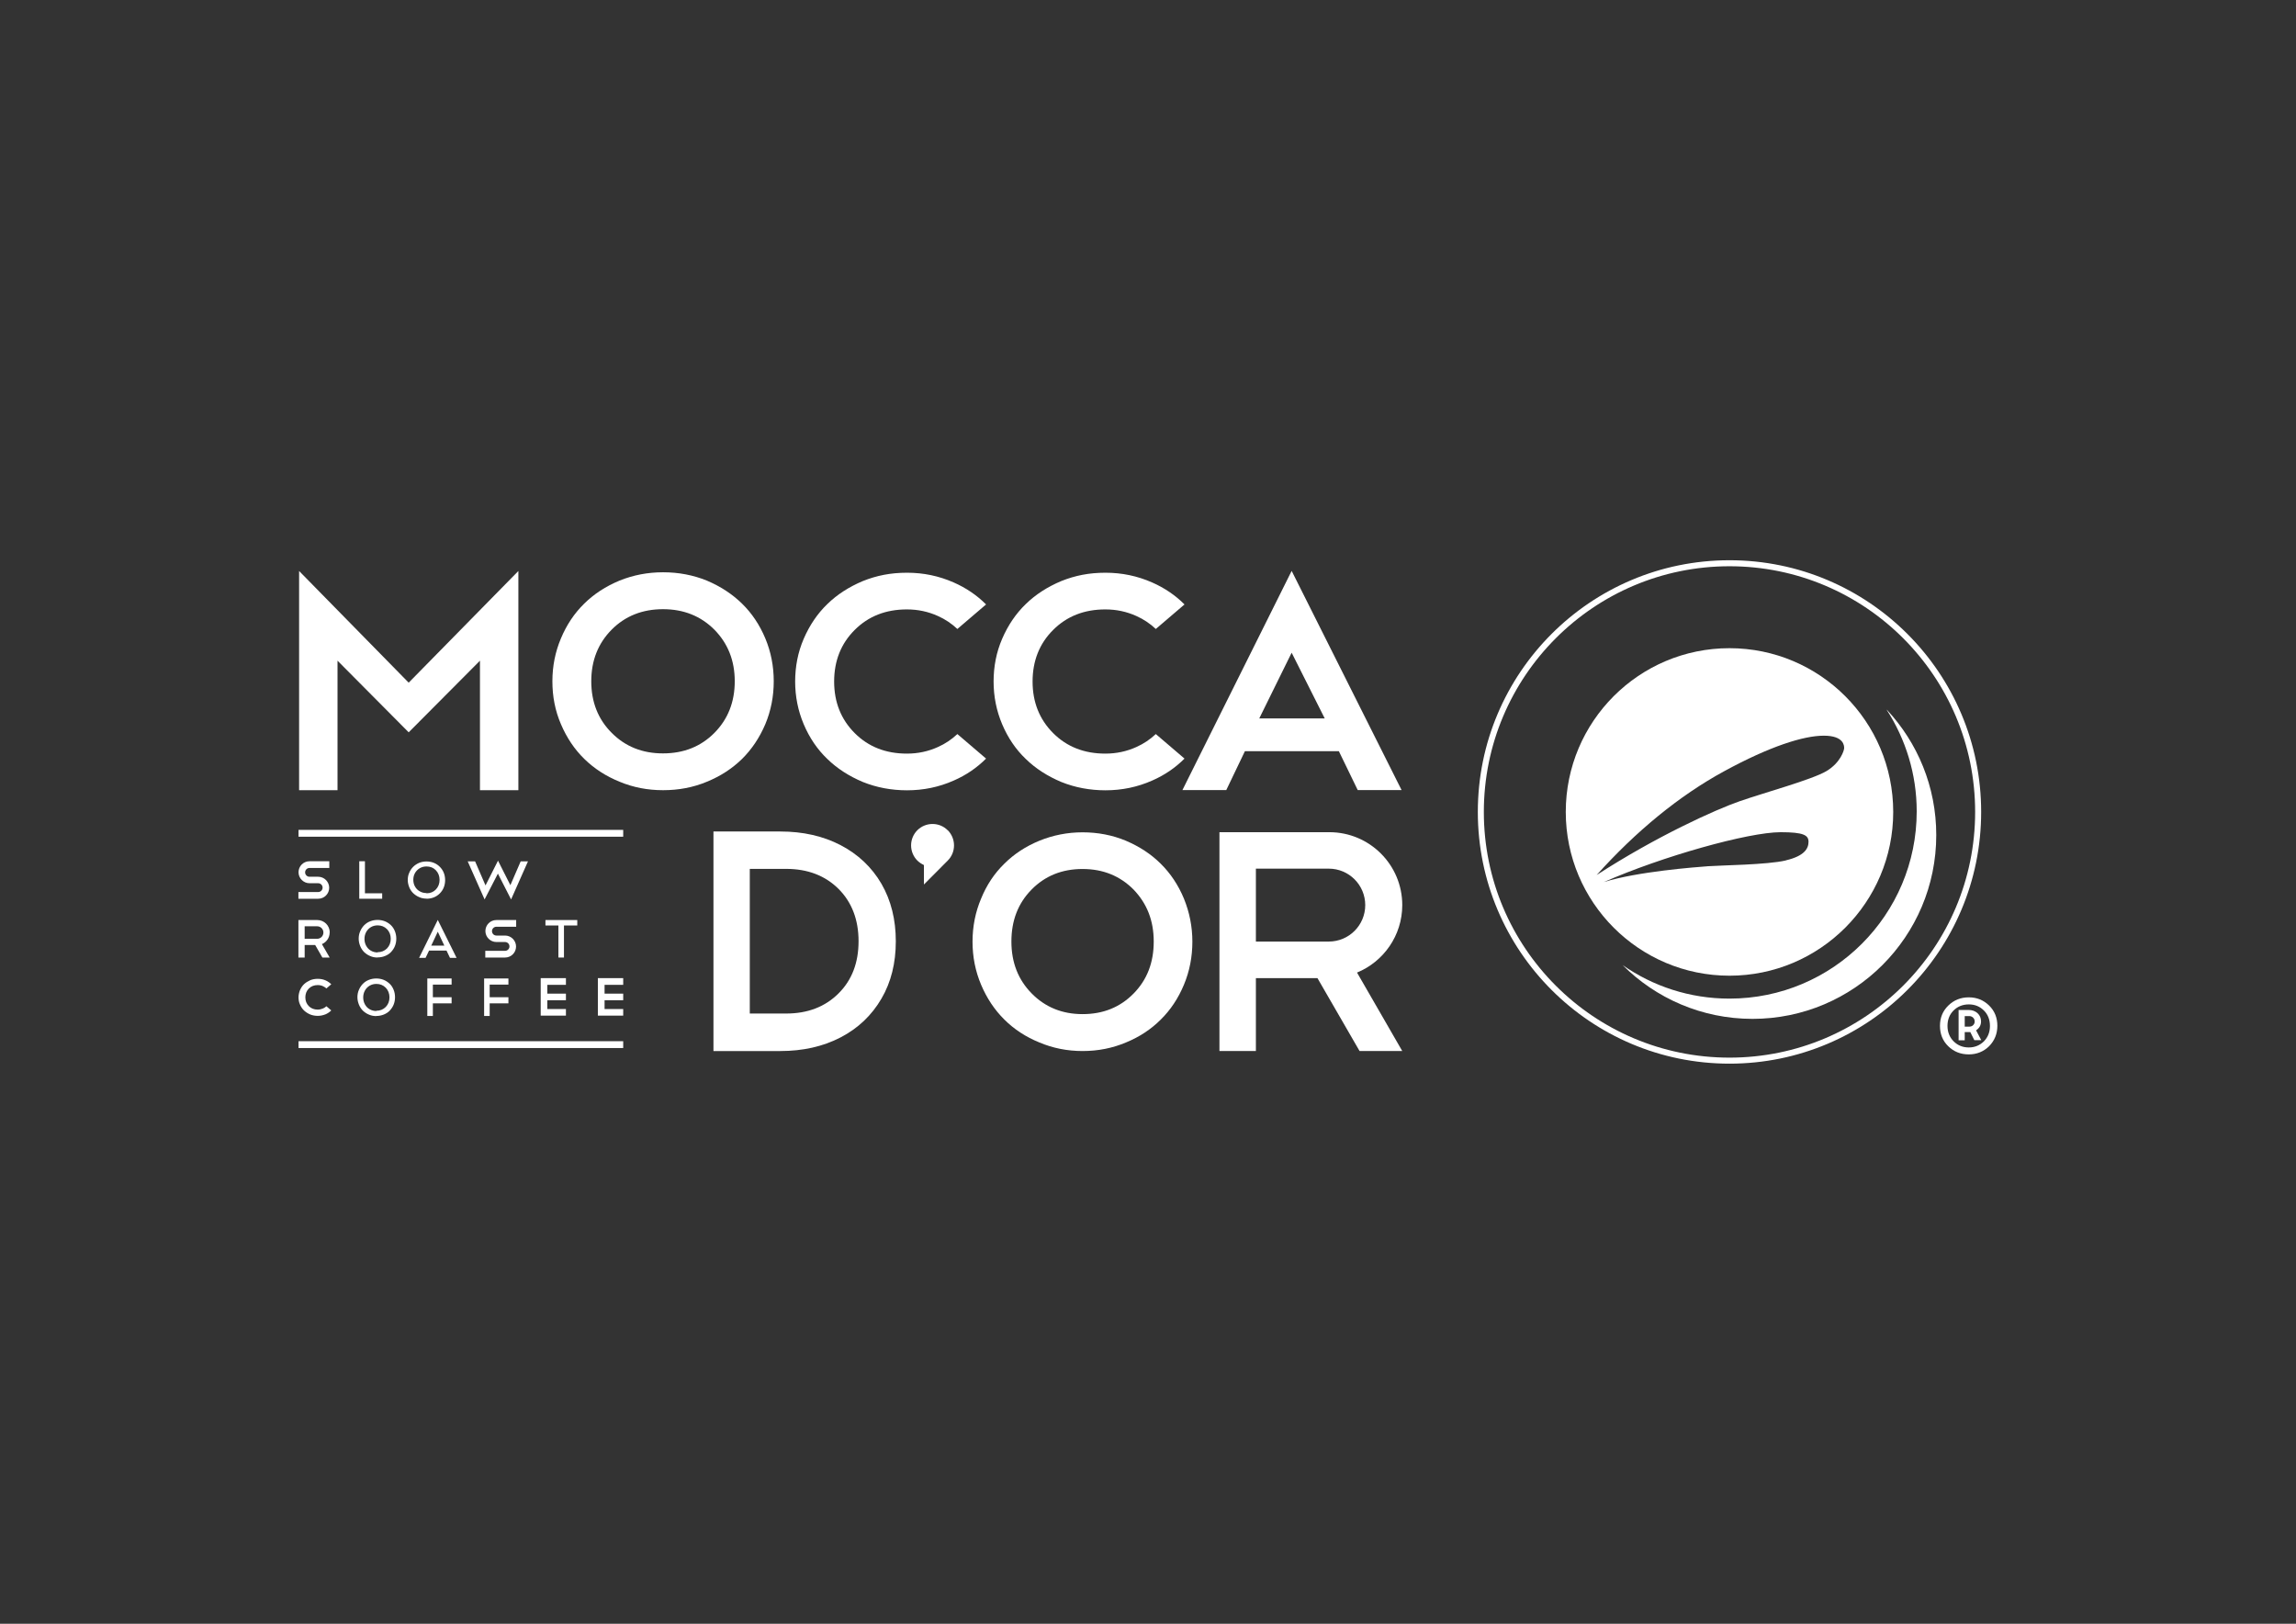 <?xml version="1.0" encoding="UTF-8"?>
<svg id="Laag_2" data-name="Laag 2" xmlns="http://www.w3.org/2000/svg" viewBox="0 0 198.43 140.31">
  <rect x="0" y="0" width="198.43" height="140.31" fill="#333333" stroke="none"/>
  <defs>
    <style>
      .cls-1 {
        fill: none;
      }

      .cls-2 {
        fill: #fff;
      }
    </style>
  </defs>
  <g id="Laag_1-2" data-name="Laag 1">
    <rect class="cls-1" width="198.43" height="140.31"/>
    <g>
      <path class="cls-2" d="m29.17,57.09v11.19h-3.32v-18.94l9.47,9.65,9.48-9.65v18.94h-3.32v-11.19l-6.16,6.19-6.15-6.19Z"/>
      <path class="cls-2" d="m57.3,68.28c-1.33,0-2.58-.24-3.75-.73-1.19-.48-2.2-1.14-3.05-1.97-.85-.83-1.52-1.83-2.02-3-.5-1.16-.74-2.39-.74-3.71s.25-2.55.74-3.71c.49-1.17,1.16-2.17,2.01-3,.84-.83,1.85-1.49,3.05-1.99,1.19-.48,2.44-.72,3.77-.72s2.6.24,3.78.72c1.18.5,2.19,1.16,3.04,1.99.85.83,1.52,1.83,2.01,3,.49,1.17.73,2.41.73,3.71s-.24,2.54-.73,3.71c-.5,1.17-1.17,2.17-2.01,3-.85.83-1.86,1.49-3.04,1.97-1.17.49-2.43.73-3.78.73Zm0-3.18c1.79,0,3.27-.59,4.44-1.77s1.76-2.67,1.76-4.46-.59-3.27-1.76-4.46c-1.18-1.18-2.66-1.77-4.44-1.77s-3.27.59-4.44,1.77-1.76,2.67-1.76,4.46.59,3.29,1.77,4.46c1.17,1.18,2.65,1.77,4.42,1.77Z"/>
      <path class="cls-2" d="m68.72,58.87c0,1.32.25,2.55.74,3.71.5,1.18,1.18,2.18,2.04,3,.85.83,1.88,1.49,3.07,1.99,1.19.48,2.47.72,3.82.72,1.42,0,2.77-.28,4.03-.84,1.08-.47,2.01-1.11,2.8-1.9l-2.48-2.12c-.49.46-1.05.84-1.68,1.12-.84.38-1.73.57-2.68.57-1.83,0-3.33-.59-4.51-1.77-1.19-1.19-1.78-2.68-1.78-4.46s.59-3.28,1.78-4.46c1.18-1.18,2.68-1.77,4.51-1.77.95,0,1.84.19,2.68.57.63.28,1.19.66,1.68,1.12l2.48-2.12c-.8-.8-1.73-1.43-2.8-1.9-1.27-.56-2.61-.84-4.03-.84s-2.62.24-3.82.72c-1.19.5-2.22,1.16-3.07,1.99-.85.82-1.53,1.82-2.04,3-.5,1.16-.74,2.39-.74,3.71Z"/>
      <path class="cls-2" d="m25.8,86.18c0,.23.04.44.13.63.09.2.2.37.35.51.15.14.32.25.53.34.2.08.42.12.65.12.24,0,.47-.05.69-.14.18-.08.34-.19.48-.33l-.42-.36c-.08.08-.18.14-.29.19-.14.06-.3.1-.46.1-.31,0-.57-.1-.77-.3-.2-.2-.3-.46-.3-.76s.1-.56.3-.76c.2-.2.46-.3.77-.3.16,0,.32.03.46.1.11.05.2.11.29.19l.42-.36c-.14-.14-.3-.25-.48-.33-.22-.1-.45-.14-.69-.14s-.45.04-.65.12c-.2.09-.38.2-.53.34-.15.14-.26.31-.35.51-.08.2-.13.41-.13.63Z"/>
      <path class="cls-2" d="m85.87,58.87c0,1.32.25,2.55.74,3.71.5,1.18,1.18,2.18,2.04,3,.85.83,1.88,1.49,3.07,1.99,1.19.48,2.47.72,3.82.72,1.42,0,2.77-.28,4.03-.84,1.08-.47,2.01-1.11,2.8-1.9l-2.48-2.12c-.49.46-1.05.84-1.68,1.12-.84.38-1.73.57-2.68.57-1.83,0-3.33-.59-4.51-1.77-1.19-1.19-1.78-2.68-1.78-4.46s.59-3.28,1.78-4.46c1.18-1.18,2.68-1.77,4.51-1.77.95,0,1.84.19,2.68.57.63.28,1.19.66,1.68,1.12l2.48-2.12c-.8-.8-1.73-1.43-2.8-1.9-1.27-.56-2.61-.84-4.03-.84s-2.62.24-3.82.72c-1.19.5-2.22,1.16-3.07,1.99-.85.82-1.53,1.82-2.04,3-.5,1.16-.74,2.39-.74,3.71Z"/>
      <path class="cls-2" d="m111.63,49.33l9.5,18.94h-3.79l-1.63-3.36h-8.12l-1.61,3.36h-3.79l9.44-18.94Zm0,7.07l-2.8,5.68h5.66l-2.86-5.68Z"/>
      <path class="cls-2" d="m61.66,90.82v-18.97h5.78c1.95,0,3.69.39,5.21,1.18,1.51.79,2.69,1.9,3.53,3.34.83,1.44,1.24,3.09,1.24,4.97s-.41,3.53-1.24,4.95c-.84,1.44-2.01,2.56-3.53,3.35-1.52.79-3.26,1.18-5.21,1.18h-5.78Zm3.14-15.74v12.5h3.14c1.86,0,3.37-.58,4.53-1.74,1.16-1.15,1.73-2.66,1.73-4.51s-.58-3.37-1.73-4.52c-1.16-1.15-2.67-1.73-4.53-1.73h-3.14Z"/>
      <path class="cls-2" d="m93.56,90.82c-1.32,0-2.57-.25-3.73-.74-1.18-.48-2.19-1.14-3.03-1.98-.84-.83-1.51-1.83-2.01-3.01-.49-1.16-.74-2.4-.74-3.72s.25-2.56.74-3.72c.48-1.18,1.15-2.18,2-3.01.83-.83,1.84-1.5,3.03-1.99,1.18-.48,2.43-.73,3.74-.73s2.58.24,3.75.73c1.17.5,2.18,1.16,3.01,1.99.84.83,1.51,1.83,2,3.01.48,1.18.73,2.42.73,3.72s-.24,2.55-.73,3.72c-.49,1.18-1.16,2.18-2,3.01-.84.84-1.84,1.5-3.01,1.98-1.16.49-2.41.74-3.75.74Zm0-3.19c1.78,0,3.24-.59,4.41-1.78s1.74-2.68,1.74-4.49-.58-3.28-1.74-4.49c-1.17-1.18-2.64-1.78-4.41-1.78s-3.24.59-4.41,1.78-1.74,2.68-1.74,4.49.59,3.31,1.76,4.49c1.16,1.18,2.63,1.78,4.39,1.78Z"/>
      <path class="cls-2" d="m121.19,78.21c0-3.48-2.82-6.3-6.3-6.3h-9.5v18.91h3.15v-6.3h5.32l3.64,6.3h3.69l-3.91-6.78c2.29-.94,3.91-3.2,3.91-5.83Zm-6.35,3.15s-.05,0-.07,0h-6.23v-6.3h6.3c1.74,0,3.15,1.41,3.15,3.15s-1.41,3.15-3.15,3.15Z"/>
      <path class="cls-2" d="m28.5,80.58c0-.6-.48-1.08-1.08-1.08h-1.63v3.24h.54v-1.08h.91l.62,1.08h.63l-.67-1.16c.39-.16.67-.55.67-1Zm-1.09.54s0,0-.01,0h-1.07v-1.08h1.08c.3,0,.54.24.54.54s-.24.54-.54.54Z"/>
      <path class="cls-2" d="m81.9,71.74c-.34-.34-.8-.54-1.31-.54s-.98.21-1.31.54-.54.8-.54,1.31.21.98.54,1.31c.16.16.36.29.57.39v1.68l2.06-2.07c.34-.34.54-.8.54-1.31s-.21-.98-.54-1.31Z"/>
      <path class="cls-2" d="m31.06,74.42h.48v2.77h1.49v.47h-1.98v-3.24Z"/>
      <path class="cls-2" d="m36.86,77.65c-.23,0-.44-.04-.63-.13-.2-.08-.37-.2-.52-.34-.14-.14-.26-.31-.34-.51-.08-.2-.13-.41-.13-.63s.04-.44.13-.63c.08-.2.2-.37.34-.51.14-.14.31-.25.51-.34.2-.08.41-.12.64-.12s.44.04.64.12.37.2.51.34.26.31.34.51c.08.2.12.41.12.64s-.04.44-.12.64c-.08.2-.2.37-.34.51s-.31.26-.51.34-.41.12-.64.12Zm0-.46c.33,0,.6-.11.81-.33.21-.22.32-.5.32-.83s-.11-.61-.32-.83c-.21-.22-.48-.33-.81-.33-.21,0-.41.05-.58.15-.17.1-.31.24-.41.41-.1.18-.15.37-.15.59s.05.42.15.59c.1.18.23.31.41.41.17.1.37.15.58.15Z"/>
      <path class="cls-2" d="m44.1,76.51l.9-2.08h.63l-1.46,3.29-1.14-2.23-1.15,2.23-1.46-3.29h.64l.9,2.08,1.08-2.14,1.08,2.14Z"/>
      <path class="cls-2" d="m32.63,82.74c-.23,0-.44-.04-.64-.13-.2-.08-.37-.2-.52-.34-.14-.14-.26-.32-.34-.52-.08-.2-.13-.41-.13-.64s.04-.44.13-.64c.08-.2.2-.37.34-.52.14-.14.31-.26.52-.34.2-.08.42-.12.64-.12s.44.04.64.12.37.2.52.34.26.32.34.52c.08.2.12.41.12.64s-.04.44-.12.64c-.08.2-.2.37-.34.52s-.32.26-.52.34-.41.12-.64.12Zm0-.46c.33,0,.6-.11.82-.33.21-.22.32-.5.32-.83s-.11-.61-.32-.83c-.22-.22-.49-.33-.81-.33-.21,0-.41.05-.58.15-.17.1-.31.24-.41.42-.1.18-.15.38-.15.6s.05.42.15.6c.1.18.23.32.41.42.17.1.37.15.58.15Z"/>
      <path class="cls-2" d="m32.52,87.8c-.23,0-.44-.04-.64-.13-.2-.08-.37-.2-.52-.34-.14-.14-.26-.32-.34-.52-.08-.2-.13-.41-.13-.64s.04-.44.13-.64c.08-.2.2-.37.34-.52.14-.14.31-.26.52-.34.2-.08.42-.12.64-.12s.44.04.64.12.37.2.52.34.26.32.34.52c.08.2.12.41.12.64s-.04.44-.12.64c-.08.2-.2.37-.34.52s-.32.26-.52.34-.41.12-.64.12Zm0-.46c.33,0,.6-.11.82-.33.21-.22.32-.5.32-.83s-.11-.61-.32-.83c-.22-.22-.49-.33-.81-.33-.21,0-.41.05-.58.15-.17.1-.31.24-.41.42-.1.18-.15.38-.15.6s.05.42.15.6c.1.18.23.32.41.42.17.1.37.15.58.15Z"/>
      <path class="cls-2" d="m37.83,79.48l1.63,3.29h-.57l-.3-.63h-1.51l-.3.63h-.56l1.62-3.29Zm0,1.04l-.56,1.19h1.13l-.56-1.19Z"/>
      <path class="cls-2" d="m48.74,79.97v2.77h-.48v-2.77h-1.12v-.47h2.75v.47h-1.14Z"/>
      <path class="cls-2" d="m36.93,84.55h2.1v.53h-1.62v1.09h1.62v.53h-1.62v1.09h-.48v-3.24Z"/>
      <path class="cls-2" d="m41.84,84.55h2.1v.53h-1.62v1.09h1.62v.53h-1.62v1.09h-.48v-3.24Z"/>
      <polygon class="cls-2" points="48.91 85.1 48.91 84.52 46.73 84.52 46.73 84.52 46.73 85.1 46.73 85.86 46.73 86.43 46.73 87.19 46.73 87.76 47.3 87.76 48.91 87.76 48.91 87.19 47.3 87.19 47.3 86.43 48.91 86.43 48.91 85.86 47.3 85.86 47.3 85.1 48.91 85.1"/>
      <polygon class="cls-2" points="53.86 85.1 53.86 84.52 51.67 84.52 51.67 84.52 51.67 85.1 51.67 85.86 51.67 86.43 51.67 87.19 51.67 87.76 52.25 87.76 53.86 87.76 53.86 87.19 52.25 87.19 52.25 86.43 53.86 86.43 53.86 85.86 52.25 85.86 52.25 85.1 53.86 85.1"/>
      <path class="cls-2" d="m42.9,80.08h1.71v-.58h-1.71c-.53,0-.95.43-.95.95s.43.95.95.95h.75c.21,0,.38.17.38.38s-.17.38-.38.38h-1.71v.58h1.71c.53,0,.95-.43.95-.95s-.43-.95-.95-.95h-.75c-.21,0-.38-.17-.38-.38s.17-.38.38-.38Z"/>
      <path class="cls-2" d="m26.75,75h1.71v-.58h-1.71c-.53,0-.95.43-.95.95s.43.95.95.95h.75c.21,0,.38.17.38.38s-.17.38-.38.38h-1.71v.58h1.71c.53,0,.95-.43.95-.95s-.43-.95-.95-.95h-.75c-.21,0-.38-.17-.38-.38s.17-.38.38-.38Z"/>
      <rect class="cls-2" x="25.8" y="71.71" width="28.06" height=".59"/>
      <rect class="cls-2" x="25.8" y="89.97" width="28.06" height=".59"/>
      <path class="cls-2" d="m149.47,48.41c-12.01,0-21.75,9.74-21.75,21.75s9.74,21.75,21.75,21.75,21.75-9.74,21.75-21.75-9.74-21.75-21.75-21.75Zm0,42.98c-11.73,0-21.23-9.51-21.23-21.23s9.51-21.23,21.23-21.23,21.23,9.51,21.23,21.23-9.51,21.23-21.23,21.23Z"/>
      <path class="cls-2" d="m149.47,56.01c-7.82,0-14.15,6.34-14.15,14.15s6.34,14.15,14.15,14.15,14.15-6.34,14.15-14.15-6.34-14.15-14.15-14.15Zm4.87,18.34c-1.6.38-5.65.42-6.72.5-1.07.08-6.11.46-9.01,1.37,5.04-2.22,12.49-4.31,15.28-4.31,1.99,0,2.41.26,2.41.83s-.34,1.22-1.95,1.6Zm3.51-7.72c-1.22.73-5.39,1.87-7.49,2.6s-7.18,3.02-12.37,6.38c3.36-3.74,7.1-6.84,11.04-8.98,3.93-2.14,6.84-3.06,8.59-3.06s1.76.88,1.76,1.07-.31,1.26-1.53,1.99Z"/>
      <path class="cls-2" d="m163.06,61.34c1.63,2.53,2.59,5.54,2.59,8.77,0,8.94-7.25,16.18-16.18,16.18-3.44,0-6.62-1.07-9.24-2.9,2.87,2.87,6.84,4.65,11.23,4.65,8.77,0,15.88-7.11,15.88-15.88,0-4.19-1.62-7.99-4.27-10.83Z"/>
      <path class="cls-2" d="m170.15,91.11c-.71,0-1.3-.24-1.78-.71-.48-.47-.71-1.06-.71-1.76s.24-1.28.72-1.75,1.07-.71,1.77-.71,1.28.24,1.76.71c.48.47.71,1.06.71,1.75s-.24,1.28-.71,1.76c-.48.47-1.07.71-1.76.71Zm0-.6c.52,0,.95-.18,1.31-.53.35-.36.52-.8.52-1.33s-.17-.98-.52-1.33c-.36-.36-.79-.53-1.31-.53s-.97.18-1.32.53-.52.8-.52,1.33.18.98.53,1.33.79.53,1.31.53Zm-.35-1.32v.7h-.53v-2.62h.85c.32,0,.58.09.79.28.2.19.3.42.3.71,0,.33-.15.59-.43.77l.45.85h-.6l-.35-.7h-.48Zm.4-1.39h-.4v.91h.4c.13,0,.24-.04.33-.13s.13-.19.13-.31c0-.13-.04-.24-.13-.33s-.2-.14-.33-.14Z"/>
    </g>
  </g>
</svg>